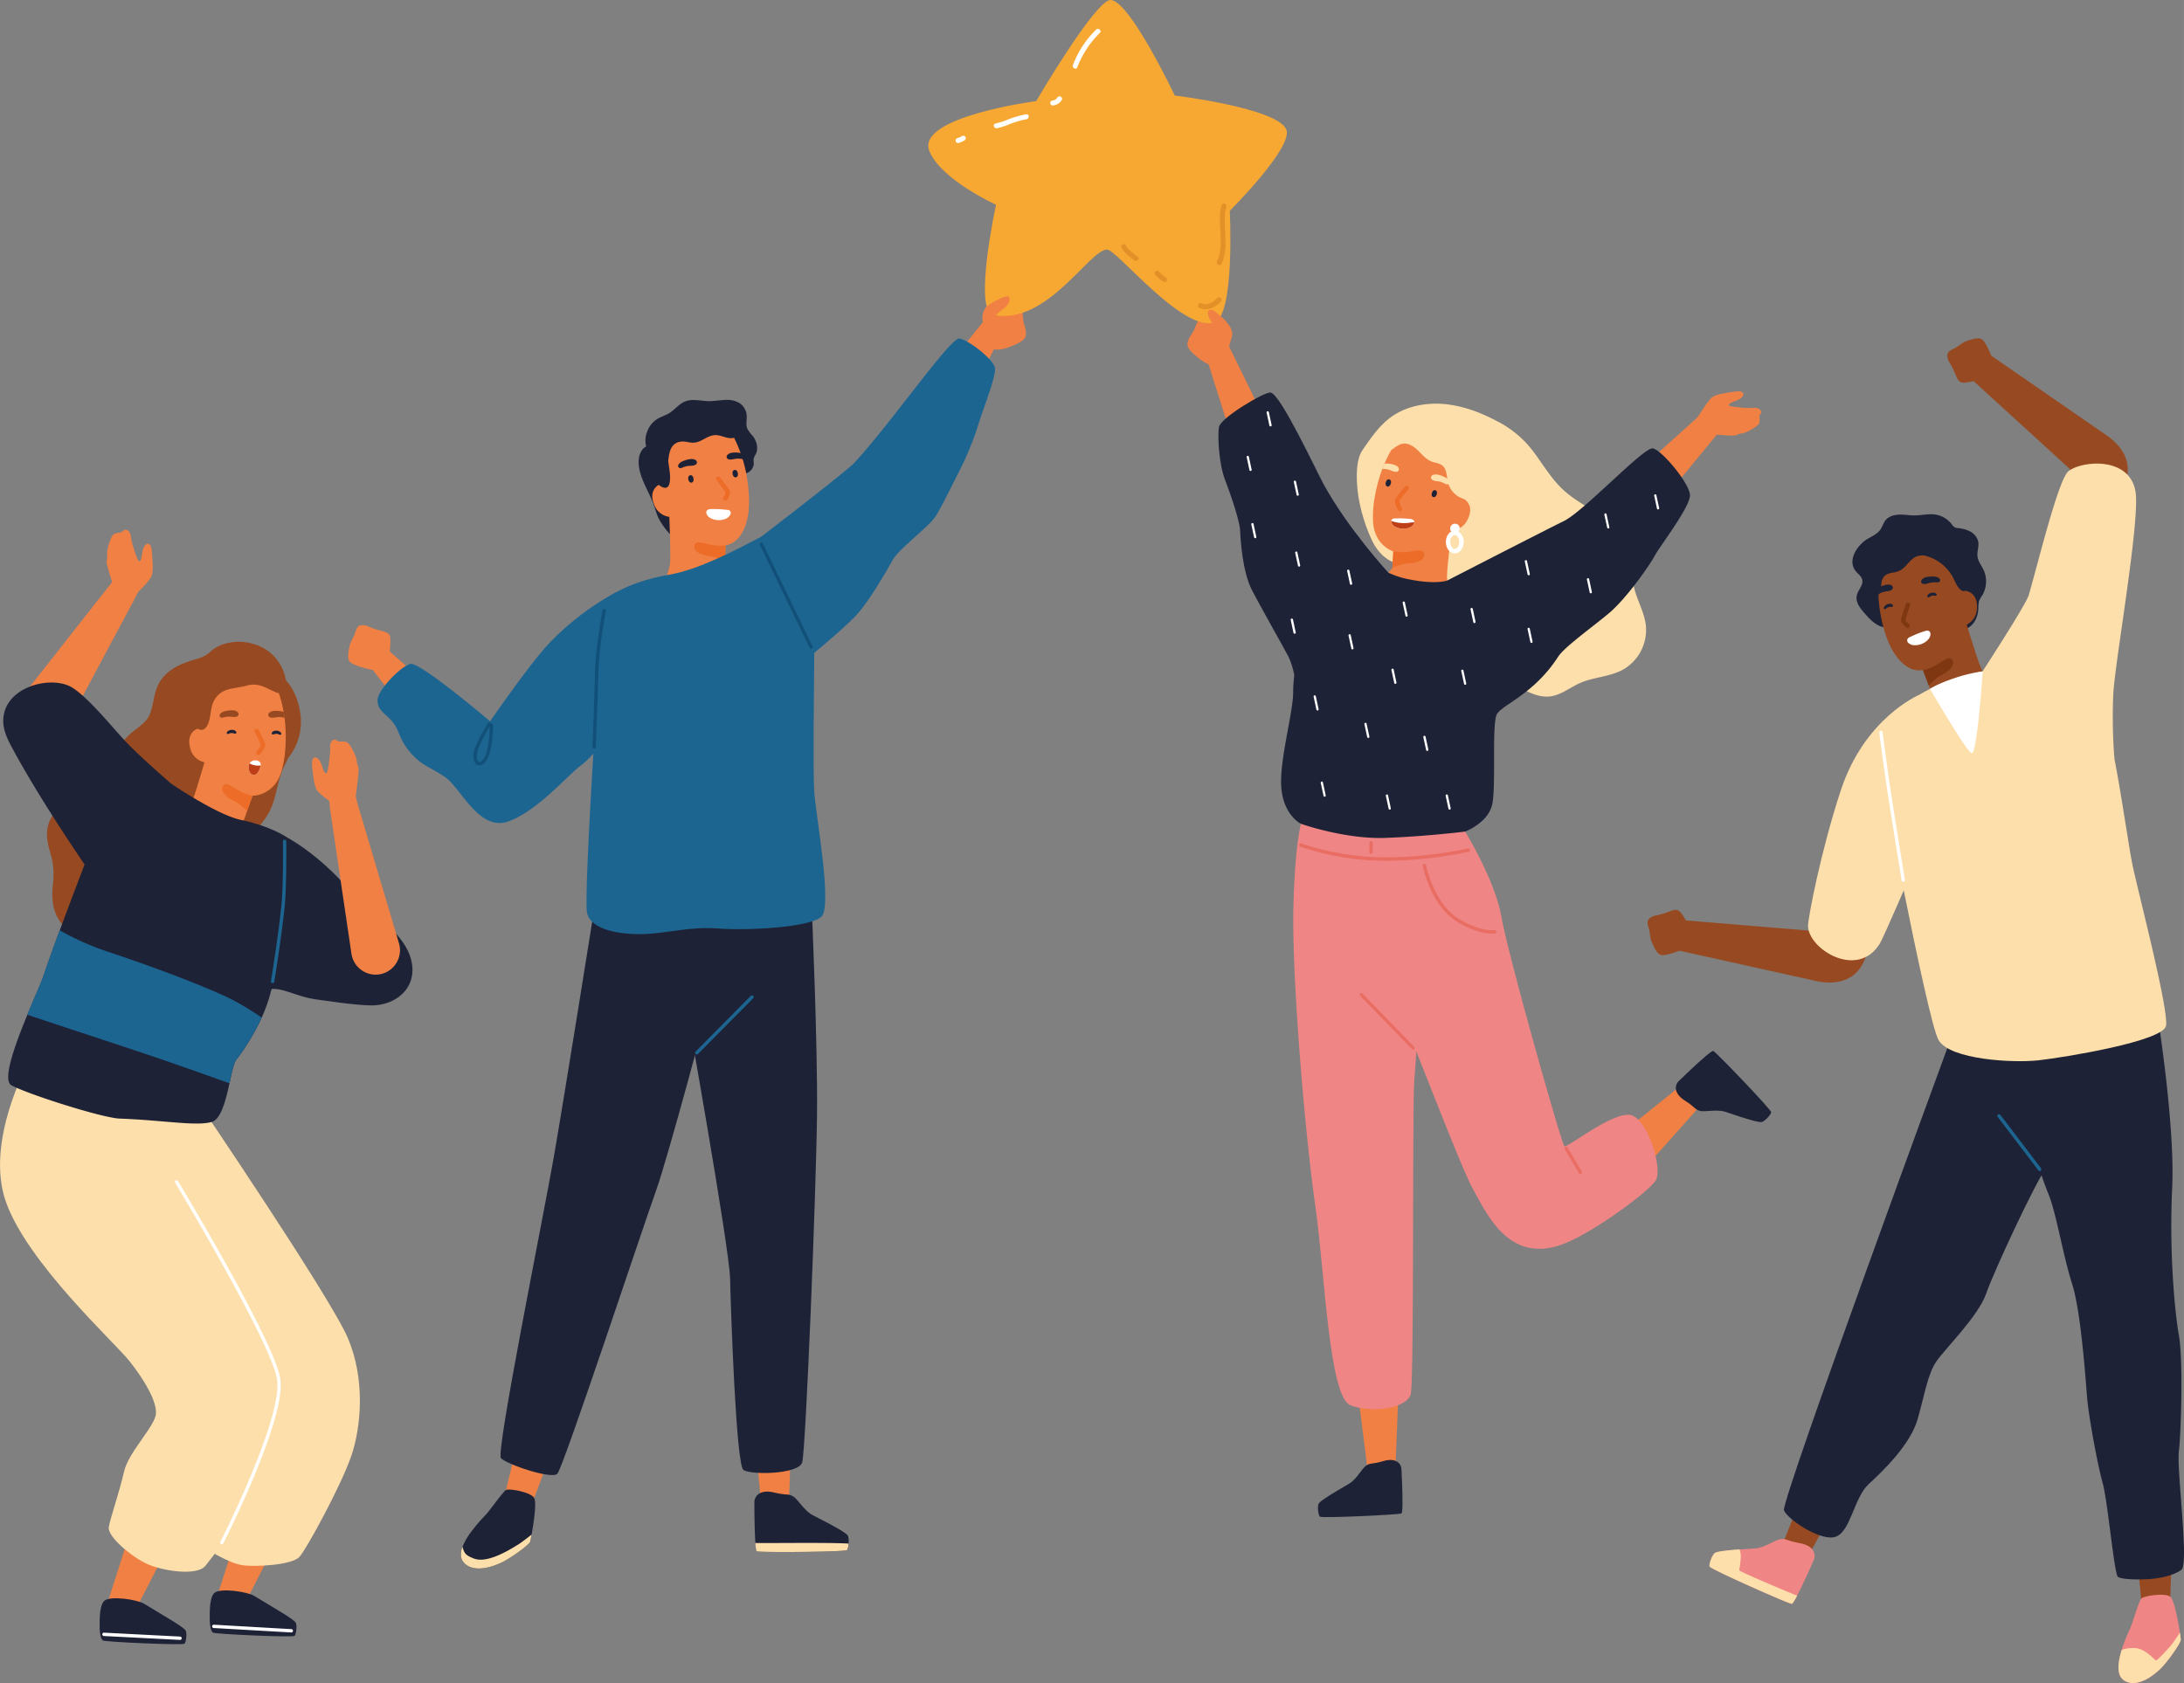 <?xml version="1.0" encoding="utf-8"?>
<svg xmlns="http://www.w3.org/2000/svg" height="266.45mm" viewBox="0 0 979.85 755.3" width="345.67mm">
  <rect x="0" y="0" width="979.85" height="755.3" fill="#808080" stroke="none"/>
  <defs>
    <style>.cls-1{fill:#fddfab;}.cls-2{fill:#f08044;}.cls-3{fill:#1d2236;}.cls-4{fill:#ed6d28;}.cls-5{fill:#fff;}.cls-6{fill:#1d6591;}.cls-7{fill:#115179;}.cls-8{fill:#f08585;}.cls-9{fill:#e96d62;}.cls-10{fill:#be3f17;}.cls-11{fill:#974a21;}.cls-12{fill:#7e3711;}.cls-13{fill:#f7a833;}.cls-14{fill:#e39028;}</style>
  </defs>
  <title>happyfolk</title>
  <g data-name="Layer 2" id="Layer_2">
    <g data-name="Layer 1" id="Layer_1-2">
      <path class="cls-1" d="M738,278.24c-1-4.45-3.18-8.63-4.46-13-2.23-7.75-1.71-16.35-5.55-23.45-5.53-10.24-18.14-14.09-26.68-22-5.38-5-9.05-11.41-13.43-17.22a47.21,47.21,0,0,0-16.6-13.76c-2.31-1.2-4.66-2.32-7.07-3.31a57.75,57.75,0,0,0-14.58-4c-9.73-1.25-20.23.83-27.6,7.3-4.28,3.77-7.56,8.55-10.78,13.26s-2.78,14.07-1.79,20.82a75.71,75.71,0,0,0,5.9,19.24c2.7,6.15,8.61,11.8,15.27,10.88a2.46,2.46,0,0,0,.84-.24,1.88,1.88,0,0,0,.4-2.54,6.3,6.3,0,0,0-2.19-1.83,27,27,0,0,1-12.36-19.67,21.72,21.72,0,0,1,17.93,13.11c3.33,8.11,1.41,17.53,4.12,25.87s9.69,14.57,13.8,22.34c1.81,3.41,3.13,7.23,6,9.82,4.22,3.82,10.52,3.91,15.91,5.75,6.88,2.33,13.15,7.78,20.36,6.92,4.9-.58,8.92-4,13.43-6,6.17-2.71,13.33-2.77,19.24-6a20.49,20.49,0,0,0,10.3-19.89A21,21,0,0,0,738,278.24Z"/>
      <polygon class="cls-2" points="551.11 154.83 541.1 159.92 550.87 190.86 565.08 183.35 551.11 154.83"/>
      <polygon class="cls-2" points="341.32 673.09 354.05 672.27 354.61 654.88 339.55 654.19 341.32 673.09"/>
      <polygon class="cls-2" points="226.27 671.71 238.58 675.06 244.76 658.79 230.74 653.25 226.27 671.71"/>
      <polygon class="cls-2" points="442.01 143.26 447.25 154.03 439.84 168.91 427.35 161.52 442.01 143.26"/>
      <path class="cls-2" d="M441.88,150.24a45.61,45.61,0,0,1-1.13-7.5c.09-2.18,1.23-2.7,4.07-3.73a33.85,33.85,0,0,0,5.5-2.45c1.2-.67,5.79-2,7.85,1.16.53.81.88,5.66,1,6.62s2,5.13.66,7.28-7.19,4.38-9.95,5a13.39,13.39,0,0,1-6.82-.42Z"/>
      <path class="cls-2" d="M550.52,159s1-3.68,1.55-5.79,1.62-3.43-.38-6.69c-1.58-2.57-4.49-2.05-5.45-3s-5-3.55-7.86-1.08c-.73.63-2.43,5.18-2.85,6.06s-3.36,4.37-2.67,6.81,5.67,6.22,8.15,7.6a13.4,13.4,0,0,0,6.66,1.51Z"/>
      <polygon class="cls-2" points="772.31 192.56 763.53 185.56 739.41 207.26 752.13 217.09 772.31 192.56"/>
      <polygon class="cls-2" points="174.52 292.09 167.23 300.63 177.38 313.78 188.2 304.13 174.52 292.09"/>
      <path class="cls-3" d="M266.21,410.35S253.05,493,248.38,519.69s-26,132-23.65,134.67,22.67,9.67,25.33,7,38.87-112.15,44.2-126.82,24.62-87.19,24.62-87.19l-6.33-40.66Z"/>
      <path class="cls-3" d="M364.21,408s2.67,59.67,2.34,92.33-5,150.67-6.67,156-23,5.67-26.33,3.34-5.67-72-6-86-20.34-126-20.34-126L301.88,415Z"/>
      <path class="cls-3" d="M339.27,203.35c1-2.53.12-5.58-1.59-7.75a13.32,13.32,0,0,1-2.51-3.5c-.64-1.81,0-3.82-.17-5.73a7.33,7.33,0,0,0-3.28-5.51,11.19,11.19,0,0,0-6.65-1.37c-2.3.11-4.58.55-6.88.52-3.65,0-7.47-1.21-10.85.17-2.79,1.13-4.66,3.77-7.24,5.32-1.57.94-3.38,1.46-5,2.39a10.84,10.84,0,0,0-4.63,5.57,10.66,10.66,0,0,0-.57,6.9c-2.65,1.4-3.55,4.82-3.36,7.81.42,6.57,4.57,12.23,6.78,18.43.71,2,1.23,4,2.11,5.91a33.14,33.14,0,0,0,5.5,7.58c.5.57,1.54,1.08,1.84.39a1.17,1.17,0,0,0-.05-.8c-.35-1.08-.69-2.16-1-3.24.88-.72.82-2.07.67-3.2l-1.12-8.69a30.28,30.28,0,0,0-1.45-6.94c-1.27-3.32-3.75-6.38-3.56-9.93,0-.4.18-.89.58-.92,2,3.17,6.09,4.32,9.83,4.34s7.46-.84,11.19-.55c4.32.34,8.43,2.2,12.77,2.43a9.21,9.21,0,0,0,4.92-.9,4.85,4.85,0,0,0,2.65-4.05,12.53,12.53,0,0,1-.08-2.2,8,8,0,0,1,1-2.1C339.16,203.6,339.22,203.48,339.27,203.35Z"/>
      <path class="cls-2" d="M335.91,228.71a28.3,28.3,0,0,1-1.62,7.51c-1.22,3.28-3.34,6.42-6.53,7.85a15.72,15.72,0,0,1-7.31.91,23.72,23.72,0,0,1-10.28-2.47c-4.92-2.72-7.9-7.93-10.23-13a48.86,48.86,0,0,1-3.76-10.86c-1.81-9.3,1.59-19.19,10.13-23.88a27.93,27.93,0,0,1,15.79-3,9.43,9.43,0,0,1,4.4,1.22,9.82,9.82,0,0,1,3.13,4.05,63.22,63.22,0,0,1,6.21,23.19A49.25,49.25,0,0,1,335.91,228.71Z"/>
      <path class="cls-2" d="M325.63,239.73l-.13,5-.19,7.31L325,263.85l-11.62,13.5-19.12-8s6-11.74,6.37-16.62-.5-25-.5-25Z"/>
      <path class="cls-2" d="M297.38,216.73s-7.38,1.87-3.75,10.12,14,4.4,14,4.4Z"/>
      <path class="cls-3" d="M309.71,213.27c-1,.11-1.19,1.58-.71,2.39,0,.05,0,.09.05.13a1.24,1.24,0,0,0,1.11.83,1.16,1.16,0,0,0,1-1.1C311.28,214.63,310.86,213.14,309.71,213.27Z"/>
      <path class="cls-3" d="M329.59,210.89c-1,.12-1.2,1.58-.72,2.4,0,0,0,.09.05.13a1.25,1.25,0,0,0,1.11.82,1.13,1.13,0,0,0,1-1.1C331.15,212.25,330.74,210.76,329.59,210.89Z"/>
      <path class="cls-4" d="M325.5,244.77l-.19,7.31a40.2,40.2,0,0,0-5.22-2.14c-2.13-.59-4.21-.38-6.75-1.92s-2-3.62-1.13-4.29,2.59-.29,5.92.58A24.06,24.06,0,0,0,325.5,244.77Z"/>
      <path class="cls-4" d="M325.44,224.64a1.07,1.07,0,0,1-.52-.14,1,1,0,0,1-.33-1.38,6.6,6.6,0,0,0,.92-2.15c-.33-.59-2.28-3.22-4-5.52a1,1,0,0,1,.18-1.4,1,1,0,0,1,1.41.19c.91,1.18,3.9,5.11,4.29,5.94.52,1.12-.44,3-1.06,4A1,1,0,0,1,325.44,224.64Zm.1-3.61h0Z"/>
      <path class="cls-5" d="M326.12,228.8h-.06a46.09,46.09,0,0,0-7.14-.34,3.29,3.29,0,0,0-1.32.28c-1.3.66-.64,2.23.14,3a5.4,5.4,0,0,0,1.87,1.16,8,8,0,0,0,5.52.08,4.21,4.21,0,0,0,2.5-2,1.6,1.6,0,0,0-.08-1.7A2.18,2.18,0,0,0,326.12,228.8Z"/>
      <path class="cls-3" d="M304.4,208.52l.06-.12a4,4,0,0,1,2-1.47,10.84,10.84,0,0,1,3.31-.9,4,4,0,0,1,2,.26,1.44,1.44,0,0,1,.92,1.2,1.24,1.24,0,0,1-.54,1,2.64,2.64,0,0,1-1.08.41c-.93.17-1.89.11-2.82.28a10.36,10.36,0,0,0-2.15.69,2.06,2.06,0,0,1-.87.21A1,1,0,0,1,304.4,208.52Z"/>
      <path class="cls-3" d="M334.27,204.3l-.09-.1a4,4,0,0,0-2.28-.95,10.67,10.67,0,0,0-3.43-.08,3.78,3.78,0,0,0-1.84.71,1.46,1.46,0,0,0-.62,1.39,1.29,1.29,0,0,0,.77.81,2.43,2.43,0,0,0,1.14.14c.94-.05,1.86-.34,2.8-.4A10.56,10.56,0,0,1,333,206a2,2,0,0,0,.91,0A1,1,0,0,0,334.27,204.3Z"/>
      <path class="cls-3" d="M331,193.29c-1.08-2.37-7.05-3.44-9-3.71-5.45-.77-9.09,2.11-14.17,3.39-4.1,1-8,1.19-10.61,4.62a.9.9,0,0,0-.72.7c0,.16,0,.33,0,.49a14.31,14.31,0,0,0-1.51,4.91c-.42,2.8-1.18,5.55-1.59,8.29a4.69,4.69,0,0,0,.36,2.63,1,1,0,0,0,0,1.24c1.88,2.25,5.85,5.23,6.67.73.58-3.15-.29-6.55-.63-9.72.43-3.82,1-8.12,5.79-8.69,2-.24,4,.69,6,.46,3.31-.37,5.62-3.07,8.94-3.35,2.54-.22,4.89,1.33,7.35,1.36C329.77,196.67,332.07,195.54,331,193.29Z"/>
      <path class="cls-2" d="M656.38,225.07a48.34,48.34,0,0,1-4.62,10.53c-2.75,4.91-6.16,7.62-11.29,9.93-3.24,1.45-11.66,4-16.67,1.37-8-4.24-7.82-12.42-7.84-15a51,51,0,0,1,.76-8.46,70.4,70.4,0,0,1,3.46-13c.3-.81.62-1.62,1-2.41a53.63,53.63,0,0,1,3.66-7.16,9.84,9.84,0,0,1,3.45-3.78,9.54,9.54,0,0,1,4.49-.86,28,28,0,0,1,15.49,4.25C656.37,205.82,658.94,216,656.38,225.07Z"/>
      <path class="cls-2" d="M654.16,275.81l-19.7,6.41L624,267.82l.65-11.76.07-1.32.33-6,.08-1.31.21-3.72,26.39-9.88s-2.51,20-2.54,24.87S654.16,275.81,654.16,275.81Z"/>
      <path class="cls-2" d="M655.35,223.11s7.19,2.47,2.91,10.4S644,236.75,644,236.75Z"/>
      <path class="cls-3" d="M643.88,220c.94.19,1,1.58.49,2.31a1.34,1.34,0,0,1-.06.12,1.18,1.18,0,0,1-1.11.69,1.07,1.07,0,0,1-.88-1.11C642.3,221.2,642.81,219.83,643.88,220Z"/>
      <path class="cls-3" d="M623.26,215.13c1,.19,1,1.63.51,2.39l-.06.12a1.23,1.23,0,0,1-1.15.72,1.12,1.12,0,0,1-.9-1.16C621.63,216.33,622.16,214.91,623.26,215.13Z"/>
      <path class="cls-4" d="M636.94,251.68c-2.66,1.33-4.72.95-6.89,1.36a39.23,39.23,0,0,0-5.35,1.7l.33-6,.08-1.31a23.64,23.64,0,0,0,7.35.14c3.39-.59,5.17-.83,5.95-.09S639.59,250.35,636.94,251.68Z"/>
      <path class="cls-5" d="M634.53,234.31a2.69,2.69,0,0,1-1,1.73,4.88,4.88,0,0,1-1.84.94,7.52,7.52,0,0,1-5.18-.34,3.92,3.92,0,0,1-2.19-2,2,2,0,0,1-.12-.86,1.17,1.17,0,0,1,.33-.73,2,2,0,0,1,1.37-.39H626a44.33,44.33,0,0,1,6.72.23,3.15,3.15,0,0,1,1.21.36A1.19,1.19,0,0,1,634.53,234.31Z"/>
      <path class="cls-1" d="M650.14,215.93a.61.61,0,0,0,0-.12,4,4,0,0,0-1.86-1.62A10.92,10.92,0,0,0,645,213a3.9,3.9,0,0,0-2,.1,1.45,1.45,0,0,0-1,1.12,1.23,1.23,0,0,0,.47,1,2.6,2.6,0,0,0,1,.5c.92.24,1.88.26,2.79.5a11.24,11.24,0,0,1,2.09.87,2,2,0,0,0,.85.28A1,1,0,0,0,650.14,215.93Z"/>
      <path class="cls-1" d="M627.54,211.08a1.24,1.24,0,0,1-.91.65,2.64,2.64,0,0,1-1.15-.08c-.91-.23-1.76-.69-2.67-.93a10.48,10.48,0,0,0-2.24-.28c-.13,0-.26,0-.39,0,.3-.81.62-1.62,1-2.41a5.57,5.57,0,0,1,1,0,10.87,10.87,0,0,1,3.39.58,3.9,3.9,0,0,1,1.67,1A1.45,1.45,0,0,1,627.54,211.08Z"/>
      <path class="cls-6" d="M368.55,411.36c-5,4.82-33,6.33-46.2,5.33s-23.22,2.25-34,2.5-22.94-2-24.94-9.26,7.19-140.24,7.19-140.24,9-8.25,29.5-11.75c13.46-2.3,29.93-11.06,41.43-17.09l0,0c6-3.15,10.65-5.55,12.79-5.89,4.74-.76,8.62,19.64,10.21,36.51.51,5.37.79,10.38.79,14.24,0,2,0,4.49,0,7.25h0c-.14,19-.62,52.67,0,62.49C366.13,366.69,373.53,406.54,368.55,411.36Z"/>
      <path class="cls-6" d="M276.8,265.6a119.55,119.55,0,0,0-30.17,22.84c-8.64,8.92-26.75,35.25-26.75,35.25s-31.5-26.75-35.75-25.75-14.75,11.75-14.75,16.25,3,5.5,6.5,9.5,2.75,7.5,8,13.75,8.75,6.5,15.75,11.25,15.25,24.5,28.25,20,26.5-20.5,32.5-25,7.75-8.5,10.25-11.5,9.5-31.25,10-35.75S276.8,265.6,276.8,265.6Z"/>
      <path class="cls-6" d="M439.38,189.09a136.86,136.86,0,0,1-8.75,21.83c-2.5,4.88-8.25,16.75-11,21a23.84,23.84,0,0,1-3.22,3.61h0c-5.1,5-13.87,12-16,15.92-2.75,5-11.3,19.83-17.25,25.71-5.33,5.27-12.43,11.33-17.78,15.75h0c-4.47,3.69-7.72,6.24-7.72,6.24s-10.5-10.5-10.5-11.25-5.57-47.09-5.57-47.09l0,0c1.16-.89,38.35-29.45,41.81-33.23,17-18.51,43-56.16,47-55.66s15.5,9.5,16,13.25S441.21,183.23,439.38,189.09Z"/>
      <path class="cls-2" d="M174.68,293.91a45.3,45.3,0,0,0,.44-7.57c-.28-2.16-1.46-2.58-4.38-3.34a33.83,33.83,0,0,1-5.71-1.95c-1.25-.56-3.2-.77-4.18,0s-1.53,3-1.87,3.9-2,3.69-2.09,4.66-1.53,5.29,0,7.31S168.6,301,168.6,301L174,300Z"/>
      <path class="cls-7" d="M266.55,335.94h0a.76.76,0,0,1-.72-.78c0-.25.91-25.17,1.16-34.14.33-11.61,3.32-27,3.35-27.14a.75.75,0,0,1,1.47.29c0,.15-3,15.4-3.32,26.89-.25,9-1.15,33.9-1.16,34.16A.76.76,0,0,1,266.55,335.94Z"/>
      <path class="cls-7" d="M215.12,343.47a2.17,2.17,0,0,1-1-.23c-1.8-.9-2.24-4.08-1-7.55,1.38-4,5.56-10.78,5.74-11.06a.75.75,0,0,1,1-.25.72.72,0,0,1,.3.37,1.59,1.59,0,0,1,.3-.06.75.75,0,0,1,.75.74c0,.47,0,11.46-3,15.85C217,343,215.92,343.47,215.12,343.47Zm4.59-17.41a68.13,68.13,0,0,0-5.2,10.12c-1.07,3.1-.51,5.32.31,5.72.54.28,1.38-.29,2.19-1.47C219.38,337,219.67,328.43,219.71,326.06Z"/>
      <path class="cls-3" d="M380.73,692.26a3.55,3.55,0,0,1,0,.46,6.62,6.62,0,0,1-.65,2.88c-.67.91-39.34,1.16-40.5.58-.3-.15-.53-1.61-.7-3.71,0-.19,0-.39,0-.6-.43-6.12-.43-16.67-.43-17.69,0-2.65,2.39-5.92,8.7-4.42s6.18.38,8.63,1.75c2,1.11,5.09,6.42,8.67,8.34,1.34.71,3.82,2,6.44,3.35,4.38,2.3,9.14,5,9.56,6.06A8.28,8.28,0,0,1,380.73,692.26Z"/>
      <path class="cls-1" d="M380.7,692.72a6.62,6.62,0,0,1-.65,2.88c-.67.91-39.34,1.16-40.5.58-.3-.15-.53-1.61-.7-3.71C347.21,692.53,373.07,692.19,380.7,692.72Z"/>
      <polygon class="cls-2" points="626.1 658.12 613.35 657.98 609 623.36 627.25 629.18 626.1 658.12"/>
      <path class="cls-3" d="M592.13,680.62c.65.79,35.61-.86,36.64-1.44.29-.16.42-1.73.45-3.93.1-5.55-.41-15.08-.46-16-.13-2.39-2.45-5.23-8.08-3.57s-5.57.64-7.72,2c-1.74,1.1-4.28,6.05-7.43,8-1.17.7-3.35,2-5.66,3.34-3.84,2.29-8,4.92-8.34,5.94C591,676.52,591.49,679.82,592.13,680.62Z"/>
      <polygon class="cls-2" points="753.61 487.59 761.89 497.29 738.66 523.33 731.05 505.75 753.61 487.59"/>
      <path class="cls-3" d="M794.66,499.13c.17-1-24.84-27.1-26-27.5-.33-.12-1.64.85-3.37,2.31-4.38,3.69-11.45,10.56-12.13,11.23-1.78,1.72-2.41,5.45,2.7,8.7s4.28,3.9,6.79,4.65c2,.61,7.62-.77,11.24.37,1.34.44,3.8,1.29,6.43,2.14,4.4,1.43,9.28,2.89,10.29,2.45C792.24,502.79,794.47,500.18,794.66,499.13Z"/>
      <path class="cls-6" d="M312.63,473.19a.74.74,0,0,1-.53-.22.75.75,0,0,1,0-1.06l24.75-25a.75.75,0,0,1,1.06,0,.77.77,0,0,1,0,1.07l-24.75,25A.77.77,0,0,1,312.63,473.19Z"/>
      <path class="cls-3" d="M238.5,688.67c-.31,1.65-.56,2.85-.65,3.19-.37,1.38-9.09,7.73-13.33,9.6-11.87,5.23-16.63.82-17.54-2.22a8.1,8.1,0,0,1,.54-5.13,29.34,29.34,0,0,1,3.75-6.52,76.13,76.13,0,0,1,6.71-7.85c1.44-1.5,7.68-10.25,9-11.06s11.09.88,12.65,3.53C240.84,674.21,239.43,683.59,238.5,688.67Z"/>
      <path class="cls-1" d="M238.5,688.67c-.31,1.65-.56,2.85-.65,3.19-.37,1.38-9.09,7.73-13.33,9.6-11.87,5.23-16.63.82-17.54-2.22a8.1,8.1,0,0,1,.54-5.13c.74,3.52,2.18,4.08,4.8,5.2,3.92,1.68,10.31.13,20.58-6.45C234,692.16,236.74,690.08,238.5,688.67Z"/>
      <path class="cls-2" d="M452.93,137.93s-3.47,2.59-3.83,4.19a8,8,0,0,0,.47,3.93c.26,1.11-.05,1.14.16,2.67s2.55,3.28,4.12,3.88,2.58,1.27,2.67,1.23.25-8.71.25-8.71Z"/>
      <path class="cls-4" d="M628.08,229.42a1,1,0,0,1-.88-.52c-.58-1-1.85-3.62-1.2-5a47.19,47.19,0,0,1,4.3-5.46,1,1,0,0,1,1.42-.08,1,1,0,0,1,.08,1.41,48.07,48.07,0,0,0-4,5,7.73,7.73,0,0,0,1.14,3.2,1,1,0,0,1-.39,1.36A1,1,0,0,1,628.08,229.42Z"/>
      <path class="cls-2" d="M624.7,254.74a11.46,11.46,0,0,1-4.52,4.2,10.87,10.87,0,0,1-5.43.87l-3.62,10.25s-3.13,8.88-3.13,9.25,5.25,21.38,5.25,21.38l17,.75,23.91-25.63-23.08-5.5Z"/>
      <path class="cls-3" d="M622.88,257a40.15,40.15,0,0,0,10.25,3.17c11.46,2.2,16.2.34,16.2.34s43.3-22.27,52.3-26.68,35.92-33.34,39.92-32.61,16.41,15.64,16.66,20.89-13.58,23.06-15.83,27.31-12.75,19.25-20.5,25.75-20,15.16-22.85,19.59c-10.83,16.75-24.9,21.41-27.4,25.66s-.25,32.95-2.25,40.95-12,11.8-12,11.8L616,393.94l-32.33-24.25s-7.5-3.56-8.75-15.56,5.25-33.94,5.25-43.44S583.46,283,591.21,272,622.88,257,622.88,257Z"/>
      <path class="cls-3" d="M622.88,257s-18.13-19.73-29-39.62c-3.42-6.26-19.38-40.59-23.83-41.23-2.69-.39-22.5,11.35-23.17,15.52s0,16.46,2.67,23.48,6.66,18.56,6.83,23,1.17,18.56,5.17,26.39,14.39,26,16.52,30.17,3.31,11.5,3.31,11.5,35-28.5,34.58-29S622.88,257,622.88,257Z"/>
      <path class="cls-2" d="M541.1,142.31a12.21,12.21,0,0,1,2.2,4.5c.27,2-.8,3.44-1.36,4.69s-.3,3.31-.84,4.44-3.82,1.45-5.47,1.37-2.07-.64-2.07-.64,1.26-4.67,1.44-4.86,3-5.81,3.45-6.31S541.1,142.31,541.1,142.31Z"/>
      <path class="cls-1" d="M661.24,218.49a5,5,0,0,0-1.88.68,21.09,21.09,0,0,0-14.19-23.07c-5.2-1.73-10.93-1.37-16.21.12a12.64,12.64,0,0,0-4.7,2.18,5.46,5.46,0,0,0-2.15,4.53c2.66-.81,4.58-3.41,7.32-3.82,3-.46,5.69,1.91,7.81,4.12,1.7,1.76,3.6,3.65,6.06,4.22s4.49,1.06,5.4,4c.54,1.73.56,3.59,1,5.33a10.43,10.43,0,0,0,6.66,7,2.34,2.34,0,0,0,2.23-.12,8.77,8.77,0,0,0,.71-.9,5.86,5.86,0,0,1,2.24-1.17c.78-.33,1.58-1,1.44-1.86a1.58,1.58,0,0,0-1.62-1.17Z"/>
      <path class="cls-8" d="M742.88,529.69c-3,5-29.1,24.35-42.67,29-23.33,8-33-13.67-39.33-25s-32.56-81.58-39.22-95.25-37.54-67.89-38-68.74c.58.2,20.06,7,38,6.32,18.22-.66,35.67-2.83,35.67-2.83s13.46,21.83,16.34,38.5,26.88,101.67,28.21,102.67,23.33-17,30.67-13.67a8.41,8.41,0,0,1,2.46,1.79l0,0C741.16,508.65,745.53,525.28,742.88,529.69Z"/>
      <path class="cls-8" d="M636.65,445c0,2-.39,14-1.19,26.89-.27,4.28-.58,8.65-.94,12.76-.53,6.09-.46,47.37-.59,83.74-.09,28.76-.31,54.47-1,57.26-1.67,6.33-17.33,8.67-27,5s-11.53-59-15.67-88.33c-5.45-38.67-10.66-106-10-134.67s3.42-38,3.42-38S636.65,442.37,636.65,445Z"/>
      <path class="cls-9" d="M633.93,471a.73.73,0,0,1-.53-.22L610.34,447a.75.75,0,1,1,1.08-1l23.05,23.77a.75.75,0,0,1,0,1.06A.77.77,0,0,1,633.93,471Z"/>
      <path class="cls-9" d="M622.27,386.28c-3.19,0-6.44-.1-9.7-.35A122.75,122.75,0,0,1,583.38,380a.75.75,0,0,1-.45-1,.76.76,0,0,1,1-.45,121.68,121.68,0,0,0,28.78,5.83c23,1.73,45.68-3.55,45.9-3.61a.75.75,0,0,1,.9.56.74.74,0,0,1-.55.9A180.18,180.18,0,0,1,622.27,386.28Z"/>
      <path class="cls-9" d="M615.13,383.17a.75.75,0,0,1-.75-.75v-4.23a.75.75,0,1,1,1.5,0v4.23A.75.75,0,0,1,615.13,383.17Z"/>
      <path class="cls-10" d="M634.53,234.31a2.69,2.69,0,0,1-1,1.73,4.88,4.88,0,0,1-1.84.94,7.52,7.52,0,0,1-5.18-.34,3.92,3.92,0,0,1-2.19-2,2,2,0,0,1-.12-.86,17.08,17.08,0,0,0,7.63.87Z"/>
      <polygon class="cls-11" points="960.89 720.51 973.62 719.68 974.18 702.29 959.12 701.61 960.89 720.51"/>
      <path class="cls-8" d="M978,732.58c.25,1.66.4,2.88.42,3.23.1,1.42-6.08,10.26-9.48,13.41-9.52,8.8-15.46,6.18-17.31,3.6s-1.29-7.32.27-12.41a76.28,76.28,0,0,1,3.79-9.6c.88-1.89,3.93-12.19,5-13.4s10.77-2.77,13.11-.77C975.48,718.14,977.2,727.47,978,732.58Z"/>
      <path class="cls-1" d="M978,732.58c.25,1.66.4,2.88.42,3.23.1,1.42-6.08,10.26-9.48,13.41-9.52,8.8-15.46,6.18-17.31,3.6s-1.29-7.32.27-12.41a15.48,15.48,0,0,1,6.67-.73c4.21.57,8.15,5.26,8.67,5.48s5.5-5.28,6.83-6.8A66,66,0,0,0,978,732.58Z"/>
      <polygon class="cls-11" points="811.46 697.9 800.13 692.06 806.58 675.89 820.65 681.29 811.46 697.9"/>
      <path class="cls-8" d="M767,703c.25,1.1,35.59,16.81,36.88,16.75.37,0,1.28-1.51,2.41-3.66,2.84-5.43,7.07-15.1,7.48-16,1.06-2.43.18-6.39-6.21-7.54s-5.81-2.12-8.61-1.85c-2.26.22-7.23,3.84-11.28,4.17-1.51.12-4.29.27-7.24.49-4.94.36-10.36.89-11.19,1.73C767.88,698.42,766.72,701.92,767,703Z"/>
      <path class="cls-1" d="M767,703c.25,1.1,35.59,16.81,36.88,16.75.37,0,1.28-1.51,2.41-3.66-5.57-2.24-25.85-10.77-25.92-11.4s.54-3,.64-6a8.85,8.85,0,0,0-.58-3.38c-4.94.36-10.36.89-11.19,1.73C767.88,698.42,766.72,701.92,767,703Z"/>
      <path class="cls-3" d="M968.21,457.12s7.67,48.33,6.34,76,1,54.67,3,66,1,43.67,0,52.33,4.64,50.34,1.15,53-9.82,3.84-14,4.17-12.83.33-14.5-1-4.58-34.08-6.83-42.08-6.25-29.5-7-38.5-2.75-38.5-6.75-51-7.12-31.72-10.5-40a160.52,160.52,0,0,1-5.5-16s3-53,4.25-53.75S968.21,457.12,968.21,457.12Z"/>
      <path class="cls-3" d="M875.17,466.29s-76.29,207.5-74.79,211.5,17,14.48,23.5,11.74,8-17.49,14.5-23.49,18.75-17.75,22-29.25,4.5-20.25,8.5-26,18.75-20.22,22.25-30.36,22.25-50.14,26.5-55.64,12-29.5,13.25-39.5S932.63,468,932.63,468Z"/>
      <path class="cls-11" d="M756.45,413.07l-3,13.58,59.75,13.24c13.25,3.4,22.75-1.35,25.13-15.23l-.59-4.87Z"/>
      <path class="cls-11" d="M758,415.9a45.12,45.12,0,0,0-4-6.46c-1.46-1.61-2.67-1.27-5.5-.23a34.56,34.56,0,0,1-5.8,1.67c-1.34.26-3.06,1.2-3.42,2.39s.45,3.33.69,4.27.45,4.18,1,5,1.77,5.21,4.18,6,12-3.32,12-3.32l3.83-4Z"/>
      <path class="cls-11" d="M885.47,171.05l7.95-11.4,50.36,34.78c11.5,7.4,14.49,17.59,5.94,28.77l-4,2.89Z"/>
      <path class="cls-11" d="M888.61,170.27a45.48,45.48,0,0,1-7.44,1.48c-2.18,0-2.75-1.09-3.92-3.88a34.86,34.86,0,0,0-2.72-5.38c-.73-1.16-1.2-3.06-.58-4.13s2.75-1.93,3.6-2.4,3.37-2.51,4.33-2.72,5-2.25,7.23-1,5.71,11,5.71,11l-.3,5.5Z"/>
      <path class="cls-3" d="M887.91,269.79l0-.06a14.29,14.29,0,0,1,1.45-2.58,12.34,12.34,0,0,0,.6-11.32c-.94-2-2.47-3.88-2.75-6.1s.71-4.42.33-6.59a6.83,6.83,0,0,0-3.45-4.53A14.75,14.75,0,0,0,878.5,237a4.17,4.17,0,0,1-1.57-.39,4.66,4.66,0,0,1-1.29-1.36,11.51,11.51,0,0,0-7.49-4.36c-3-.41-6.09.41-9.15.42-2.29,0-4.58-.43-6.88-.36s-4.73.74-6.18,2.53c-1,1.29-1.44,3-2.41,4.34-1.48,2-4,2.94-6.13,4.32-4.19,2.73-8.64,9.29-4.91,14.05,1,1.32,2.6,2.33,3,3.95.58,2.48-1.89,4.59-2.44,7.08-.66,3,1.49,5.74,3.5,8s4,4.48,6.68,5.66c3.81,1.66,8.25.83,12.11-.69a37.46,37.46,0,0,0,21.81-23.55c1,8-.23,16.45,2.5,24.07a2.37,2.37,0,0,0,1.06,1.48,2.16,2.16,0,0,0,1.7-.16c3.27-1.43,5-5.18,5.17-8.75A13.67,13.67,0,0,1,887.91,269.79Z"/>
      <path class="cls-11" d="M847.62,289a28.32,28.32,0,0,0,4,6.57c2.23,2.69,5.26,5,8.74,5.26a15.68,15.68,0,0,0,7.21-1.54,23.69,23.69,0,0,0,8.89-5.71c3.76-4.19,4.86-10.08,5.38-15.69a48.53,48.53,0,0,0,0-11.49c-1.34-9.37-7.8-17.6-17.41-19.23a28,28,0,0,0-15.89,2.39,9.43,9.43,0,0,0-3.75,2.6,9.78,9.78,0,0,0-1.63,4.85A63.44,63.44,0,0,0,844.89,281,49.55,49.55,0,0,0,847.62,289Z"/>
      <path class="cls-11" d="M861,296l1.78,4.72,2.58,6.84,4.16,11,15.41,8.94,15.43-13.84s-9.52-9.12-11.48-13.61-7.74-23.77-7.74-23.77Z"/>
      <path class="cls-11" d="M880.08,265s7.58-.66,6.86,8.33-11.77,8.75-11.77,8.75Z"/>
      <path class="cls-12" d="M862.73,300.75l2.58,6.84a40.19,40.19,0,0,1,4.23-3.74c1.81-1.25,3.85-1.74,5.74-4s.66-4.06-.34-4.42-2.54.58-5.4,2.49A24,24,0,0,1,862.73,300.75Z"/>
      <path class="cls-12" d="M855.84,281.78a1,1,0,0,1-.63-.23c-.91-.75-2.43-2.19-2.31-3.41.1-.91,1.64-5.61,2.11-7a1,1,0,1,1,1.89.63c-.91,2.75-1.88,5.87-2,6.54a6.86,6.86,0,0,0,1.58,1.72,1,1,0,0,1,.14,1.41A1,1,0,0,1,855.84,281.78Z"/>
      <path class="cls-5" d="M856.9,285.87l.06,0a46.69,46.69,0,0,1,6.62-2.66,3.25,3.25,0,0,1,1.34-.18c1.45.2,1.34,1.9.86,2.91a5.16,5.16,0,0,1-1.37,1.71,8.1,8.1,0,0,1-5.2,1.9,4.19,4.19,0,0,1-3-1,1.56,1.56,0,0,1-.48-1.63A2.12,2.12,0,0,1,856.9,285.87Z"/>
      <path class="cls-3" d="M870.1,259.58a.41.41,0,0,0-.1-.09,4,4,0,0,0-2.36-.74,10.89,10.89,0,0,0-3.42.24,3.86,3.86,0,0,0-1.77.89,1.46,1.46,0,0,0-.48,1.44,1.26,1.26,0,0,0,.84.73,2.48,2.48,0,0,0,1.15,0c.93-.15,1.82-.52,2.75-.67a10.68,10.68,0,0,1,2.26-.05,2,2,0,0,0,.9-.09A1,1,0,0,0,870.1,259.58Z"/>
      <path class="cls-3" d="M841.15,265.41l.05-.12a4.09,4.09,0,0,1,1.84-1.65,11,11,0,0,1,3.22-1.21,3.87,3.87,0,0,1,2,.07,1.45,1.45,0,0,1,1,1.11,1.25,1.25,0,0,1-.45,1,2.77,2.77,0,0,1-1,.51c-.91.26-1.87.29-2.78.54a10.26,10.26,0,0,0-2.07.89,2.06,2.06,0,0,1-.86.3A1,1,0,0,1,841.15,265.41Z"/>
      <path class="cls-3" d="M849.12,271.4l-.15-.14a2,2,0,0,0-1.41-.29,3.39,3.39,0,0,0-1.84.85c-.33.3-1,1.36-.1,1.54.3.06.55-.23.79-.44a3,3,0,0,1,2-.58c.33,0,.74,0,.88-.31A.59.59,0,0,0,849.12,271.4Z"/>
      <path class="cls-3" d="M864.73,267.44a.76.76,0,0,1,.06-.2,2,2,0,0,1,1.05-1,3.42,3.42,0,0,1,2-.23c.44.09,1.54.66.89,1.26-.23.21-.6.1-.91,0a3.05,3.05,0,0,0-2,.53c-.28.18-.64.37-.92.2A.6.6,0,0,1,864.73,267.44Z"/>
      <path class="cls-3" d="M882,263.51l0-.08c-.87-3.26-1.8-6.56-3.68-9.35-3.09-4.58-8.52-7.25-14-7.82a26.23,26.23,0,0,0-4.34-.07,1.22,1.22,0,0,0-1.87-.75c-.09.06-.17.14-.26.21h0l-.08.07-.31.25a1.14,1.14,0,0,0-1.41-.2c-.74.4-1.91,1-3.18,1.75a42.83,42.83,0,0,0-4.69,1.67,10.56,10.56,0,0,0-3.82,2.37,11.89,11.89,0,0,0-1.78,2.92,7.45,7.45,0,0,0-.52,1.31,15.8,15.8,0,0,0-1.5,3.59c-1,2.81-3.18,5.56-3.85,8.36a1.29,1.29,0,0,0,1.58,1.58c2.2-.5,4.3-1.57,5.27-3.72.76-1.72.18-3.83.91-5.48,1.56-3.52,4.52-2.67,7.32-3.79,3.47-1.39,5.12-5.78,8.53-6.77a13.34,13.34,0,0,1,2.61-.35,19.54,19.54,0,0,1,13.27,9.92c1,1.87,1.7,4,3.25,5.39a2.54,2.54,0,0,0,1.37.74,1.2,1.2,0,0,0,1.28-.7A1.86,1.86,0,0,0,882,263.51Z"/>
      <path class="cls-1" d="M841.09,332.54s7.44-20.35,41.08-29.5c33.09-9,46.87-.15,55.62,4.55s16,67.45,19.25,82,16,63.75,14.75,70.75-46,14.25-57.25,15.5-39.5-.25-44.75-9S841.09,332.54,841.09,332.54Z"/>
      <path class="cls-1" d="M889.5,301.26s19.46-29.9,20.71-34.21c4.25-14.62,13.3-52,17.84-55.6,5.83-4.66,27.08-6.78,30,8.84,2.33,12.5-9.17,76.5-9.92,91.25a234.59,234.59,0,0,0,.51,28.85L897.13,326Z"/>
      <path class="cls-1" d="M860.88,311.92s-24.29,10.2-35,42.76c-9.14,27.79-14.7,57.48-14.71,60.77,0,10.34,22.21,24.35,32.21,8,1.79-2.93,14.75-33.16,14.75-33.16s13.49-36.5,11.37-41S860.88,311.92,860.88,311.92Z"/>
      <path class="cls-5" d="M865.9,309.15S882.05,337,884.55,338s5-36.69,5-36.69a66.81,66.81,0,0,0-13.23,3.21C868.94,307,865.9,309.15,865.9,309.15Z"/>
      <path class="cls-5" d="M853.89,395.7a.75.75,0,0,1-.74-.63c0-.24-4-24.8-5.84-36.5s-4.15-29.67-4.17-29.85a.75.75,0,0,1,1.48-.2c0,.18,2.36,18.13,4.17,29.82s5.81,36.25,5.85,36.49a.76.76,0,0,1-.62.86Z"/>
      <path class="cls-6" d="M915.13,525.54a.77.77,0,0,1-.6-.3l-18.25-24a.75.75,0,0,1,1.2-.91l18.25,24a.75.75,0,0,1-.15,1A.69.69,0,0,1,915.13,525.54Z"/>
      <path class="cls-5" d="M570,191.36a.49.49,0,0,1-.48-.39l-1.25-5.8a.5.5,0,1,1,1-.21l1.25,5.8a.49.49,0,0,1-.38.59Z"/>
      <path class="cls-5" d="M561.06,211.36a.5.5,0,0,1-.49-.39l-1.25-5.8a.49.49,0,0,1,.38-.59.5.5,0,0,1,.6.38l1.25,5.8a.51.51,0,0,1-.39.59Z"/>
      <path class="cls-5" d="M582.21,222.48a.5.5,0,0,1-.49-.39l-1.25-5.8a.49.49,0,0,1,.38-.59.5.5,0,0,1,.6.38l1.25,5.8a.51.51,0,0,1-.39.59Z"/>
      <path class="cls-5" d="M582.83,254.29a.5.5,0,0,1-.49-.4l-1.25-5.79a.52.52,0,0,1,.39-.6.51.51,0,0,1,.59.39l1.25,5.79a.5.5,0,0,1-.38.6Z"/>
      <path class="cls-5" d="M606.13,262.44a.49.49,0,0,1-.48-.4l-1.25-5.8a.5.5,0,0,1,1-.21l1.25,5.8a.5.5,0,0,1-.38.6Z"/>
      <path class="cls-5" d="M606.76,291.42a.5.5,0,0,1-.49-.4l-1.25-5.8a.49.49,0,0,1,.38-.59.5.5,0,0,1,.6.38l1.25,5.8a.51.51,0,0,1-.39.6Z"/>
      <path class="cls-5" d="M631.05,276.74a.51.51,0,0,1-.49-.4l-1.25-5.8a.51.51,0,0,1,.39-.59.49.49,0,0,1,.59.38l1.25,5.8a.5.5,0,0,1-.38.6Z"/>
      <path class="cls-5" d="M661.49,279.64a.49.49,0,0,1-.48-.4l-1.25-5.8a.5.5,0,1,1,1-.21L662,279a.49.49,0,0,1-.38.59Z"/>
      <path class="cls-5" d="M687.09,288.52a.5.5,0,0,1-.49-.4l-1.25-5.79a.51.51,0,0,1,.38-.6.51.51,0,0,1,.6.38l1.25,5.8a.5.5,0,0,1-.38.6Z"/>
      <path class="cls-5" d="M713.71,266.27a.5.5,0,0,1-.49-.4l-1.25-5.8a.49.49,0,0,1,.38-.59.5.5,0,0,1,.6.38l1.25,5.8a.51.51,0,0,1-.39.6Z"/>
      <path class="cls-5" d="M721.54,237.14a.5.5,0,0,1-.49-.4L719.8,231a.52.52,0,0,1,.39-.6.49.49,0,0,1,.59.38l1.25,5.8a.5.5,0,0,1-.38.6Z"/>
      <path class="cls-5" d="M743.89,228.63a.5.5,0,0,1-.49-.4l-1.25-5.8a.49.49,0,0,1,.38-.59.5.5,0,0,1,.6.38l1.25,5.8a.5.5,0,0,1-.39.59Z"/>
      <path class="cls-5" d="M685.84,258.14a.5.5,0,0,1-.49-.39L684.1,252a.5.5,0,0,1,1-.21l1.25,5.8a.49.49,0,0,1-.38.59Z"/>
      <path class="cls-5" d="M623.5,363.33a.5.5,0,0,1-.49-.4l-1.25-5.8a.51.51,0,0,1,.39-.59.49.49,0,0,1,.59.38l1.25,5.8a.5.5,0,0,1-.38.6Z"/>
      <path class="cls-5" d="M650.34,363.33a.5.5,0,0,1-.49-.4l-1.25-5.8a.5.5,0,0,1,1-.21l1.25,5.8a.5.5,0,0,1-.38.6Z"/>
      <path class="cls-5" d="M594.29,357.53a.5.5,0,0,1-.49-.4l-1.25-5.79a.52.52,0,0,1,.39-.6.51.51,0,0,1,.59.39l1.25,5.79a.5.5,0,0,1-.38.6Z"/>
      <path class="cls-5" d="M640.32,337a.5.5,0,0,1-.49-.39l-1.25-5.8a.5.5,0,0,1,1-.21l1.25,5.8a.5.5,0,0,1-.38.59Z"/>
      <path class="cls-5" d="M657.33,307.31a.49.49,0,0,1-.48-.39l-1.25-5.8a.49.49,0,0,1,.38-.59.48.48,0,0,1,.59.38l1.25,5.8a.49.49,0,0,1-.38.59Z"/>
      <path class="cls-5" d="M626,306.89a.49.49,0,0,1-.48-.4l-1.25-5.8a.5.5,0,1,1,1-.21l1.25,5.8a.49.49,0,0,1-.38.59Z"/>
      <path class="cls-5" d="M563.14,241.53a.5.5,0,0,1-.49-.4l-1.25-5.8a.5.5,0,0,1,1-.21l1.25,5.8a.49.49,0,0,1-.38.59Z"/>
      <path class="cls-5" d="M580.81,284.39a.49.49,0,0,1-.48-.4l-1.25-5.79a.5.5,0,1,1,1-.21l1.25,5.79a.5.5,0,0,1-.38.6Z"/>
      <path class="cls-5" d="M591.1,318.85a.5.5,0,0,1-.49-.39l-1.25-5.8a.5.5,0,0,1,.38-.6.51.51,0,0,1,.6.39l1.25,5.79a.52.52,0,0,1-.39.6Z"/>
      <path class="cls-5" d="M613.88,331.17a.5.5,0,0,1-.49-.4l-1.25-5.8a.49.49,0,0,1,.38-.59.5.5,0,0,1,.6.38l1.25,5.8a.49.49,0,0,1-.39.59Z"/>
      <path class="cls-5" d="M652.5,243.26a.05.05,0,0,0,0,.1A.05.05,0,1,0,652.5,243.26Z"/>
      <path class="cls-5" d="M654.87,237.69a1.25,1.25,0,0,0,0-.79,2,2,0,0,0-1-1.6,2.17,2.17,0,0,0-3,2.87c0,.05.07.08.1.13a1.7,1.7,0,0,0,.33.38l.06.06a.43.43,0,0,0,.1.09,2,2,0,0,0,1.8.42,2,2,0,0,0,1.37-1.23,1,1,0,0,0,.06-.18A1,1,0,0,0,654.87,237.69Z"/>
      <path class="cls-5" d="M652.69,248.32c-2.24,0-4-2.24-4-5.1s1.76-5.1,4-5.1,4,2.24,4,5.1S654.93,248.32,652.69,248.32Zm0-8.2c-1.08,0-2,1.42-2,3.1s.92,3.1,2,3.1,2-1.42,2-3.1S653.77,240.12,652.69,240.12Z"/>
      <path class="cls-7" d="M363.88,291.11a.76.76,0,0,1-.68-.43l-22.32-46.17a.75.75,0,0,1,1.35-.65L364.55,290a.75.75,0,0,1-.34,1A.8.8,0,0,1,363.88,291.11Z"/>
      <path class="cls-9" d="M709,526.81a.76.76,0,0,1-.65-.36L702,515.7a.75.75,0,0,1,.27-1,.74.74,0,0,1,1,.26l6.38,10.75a.76.76,0,0,1-.26,1A.75.75,0,0,1,709,526.81Z"/>
      <polygon class="cls-2" points="97.63 715.7 109.66 719.95 125.63 688.92 106.49 688.13 97.63 715.7"/>
      <path class="cls-3" d="M132.17,734.12c-.65.79-35.66-.77-36.63-1.44s-1.42-3.32-1.45-5.52c-.1-5.55.18-10.73,2.18-12.36,2.75-2.25,14.62-.52,17.77,1.39l10.39,6.27c3.85,2.29,8,4.93,8.35,5.94C133.3,730,132.82,733.32,132.17,734.12Z"/>
      <polygon class="cls-2" points="48.25 719.22 60.28 723.47 76.25 692.45 57.1 691.65 48.25 719.22"/>
      <path class="cls-3" d="M82.79,737.64c-.65.79-35.67-.77-36.63-1.44s-1.42-3.32-1.46-5.51c-.09-5.55.19-10.74,2.19-12.37,2.75-2.25,14.62-.51,17.76,1.39L75.05,726c3.85,2.29,8,4.92,8.35,5.94C83.92,733.54,83.43,736.84,82.79,737.64Z"/>
      <path class="cls-11" d="M134.81,320.76c-.76-5.85-2.82-11.41-6.51-15.44a24.16,24.16,0,0,0-1.28-4.41,20,20,0,0,0-13.6-12,22.42,22.42,0,0,0-14.51.67,18.69,18.69,0,0,0-5.06,3.34c-2.82,2.32-5.36,2.65-8.69,3.75-4.94,1.61-9.57,3.93-12.72,8.19-3.42,4.65-3.19,9.81-5,15.06-1.73,5.09-7.11,7.1-10.54,10.89C54,334,50.81,337.49,50.69,342a1.42,1.42,0,0,0,1.39,1.55,15.61,15.61,0,0,0-.32,1.6c-.26,1.83,2.27,2.66,2.85.79a23.26,23.26,0,0,1,5.2-8.64c1.73,4.78,5.35,8.55,8.3,12.74,1.29,1.83,2.31,3.83,4,5.31,2.32,2,5.12,3.65,7.61,5.45,4.26,3.07,8,5,13.07,2.68,6.18-2.88,12.39-5.93,18.48-9,1.2-.61,2.4-1.28,3.57-2-.19.39-.38.78-.58,1.17a1.64,1.64,0,0,0-.57.81l-.21.68c-2.7,4.95-6.12,9.84-7.61,15.08a1.58,1.58,0,0,0,.13,1.14l-.29.24,0,0,0,0a31.71,31.71,0,0,1-3,2.07c-2,1.19-.25,3.85,1.75,3,4.49-1.9,8.8-2.75,12.28-6.45a29,29,0,0,0,6.35-11.71c1.6-5.68,2.26-10.72,5.09-16,.43-.8.79-1.59,1.12-2.38A25.71,25.71,0,0,0,134.81,320.76Zm-13.46,29.77c-.22.87-.42,1.72-.62,2.56a1.86,1.86,0,0,0-1.53-.14,1.89,1.89,0,0,0-1.12.11c0-.11,0-.23,0-.34a1.94,1.94,0,0,0-1.29-1.51,40.58,40.58,0,0,0,6.37-5.49A26,26,0,0,0,121.35,350.53Z"/>
      <path class="cls-11" d="M31.94,363.87a6,6,0,0,0-2.39-.52l.63-.68c.4-.42.16-1.39-.56-1.17-4.73,1.43-7.72,5.9-8.39,10.64-.55,3.94.43,7.48,1.51,11.23a32.9,32.9,0,0,1,1,13.35c-.66,6.16-.29,13,4.09,17.89,3.34,3.73,7.56,3.36,10.76-.33,3.79-4.37,5.47-10.85,6.6-16.37,1.38-6.71,1.26-13.19-1.6-19.47C41.27,373.48,37.22,366.13,31.94,363.87Z"/>
      <path class="cls-2" d="M13.79,329.83h0c-5-3.54-8.24-11.37-4.62-16.31l40.66-51.71,2-3L53,257.18,62.69,264l-.48,1-1.42,3-31,58.09A11,11,0,0,1,13.79,329.83Z"/>
      <path class="cls-1" d="M88.06,493.41S148,581.69,156,600.35s6,40,1.67,52.84-20,41.83-23.33,45.5-20,4.66-26,3.66-15.67-7.23-15.67-7.23l-27-163.77S68,487,69,487,88.06,493.41,88.06,493.41Z"/>
      <path class="cls-1" d="M13,476.35S-7,512,2.64,539.35s48.67,63,55.33,71.34,12.34,18,12,23.66-12.33,17.21-14.33,26.11-6.17,20.73-6.83,24.89,9.83,13,16.83,16.34,22.83,5.7,26.5,1,36.17-45.21,36.17-61S126,616,115,599.35,75.27,530,75.27,530l4-39.33L20,469.69Z"/>
      <path class="cls-2" d="M89.1,328.11a48.12,48.12,0,0,0,2.1,11.3c1.56,5.41,4.25,8.83,8.73,12.25,2.82,2.15,10.43,6.59,15.91,5.13,8.74-2.31,10.45-10.31,11-12.8a51.12,51.12,0,0,0,1.19-8.42,69.91,69.91,0,0,0-.39-13.49c-.11-.85-.24-1.71-.4-2.56a53.53,53.53,0,0,0-1.93-7.8,9.85,9.85,0,0,0-2.5-4.47,9.4,9.4,0,0,0-4.17-1.86,28.05,28.05,0,0,0-16.06.6C93.49,309.37,88.68,318.65,89.1,328.11Z"/>
      <path class="cls-2" d="M75.17,372.85l15.67,13.56,15.25-9.2,4-11.09.44-1.24,2-5.64L113,358l1.25-3.51L93.73,335.14s-5.45,19.38-7.32,23.91S75.17,372.85,75.17,372.85Z"/>
      <path class="cls-2" d="M90.55,326.44s-7.57.76-5.2,9.46,13.19,6.42,13.19,6.42Z"/>
      <path class="cls-4" d="M100.73,356.4c1.93,2.26,4,2.71,5.81,3.93a38.62,38.62,0,0,1,4.27,3.64l2-5.64.44-1.23a23.7,23.7,0,0,1-6.83-2.73c-2.9-1.86-4.44-2.77-5.45-2.4S98.8,354.15,100.73,356.4Z"/>
      <path class="cls-11" d="M98.73,320.43l.08-.11a4.11,4.11,0,0,1,2.18-1.16,11.21,11.21,0,0,1,3.41-.39,3.84,3.84,0,0,1,1.9.54,1.42,1.42,0,0,1,.74,1.32,1.25,1.25,0,0,1-.69.88,2.52,2.52,0,0,1-1.12.25c-.94,0-1.89-.17-2.83-.14a10.59,10.59,0,0,0-2.23.36,2,2,0,0,1-.9.08A1,1,0,0,1,98.73,320.43Z"/>
      <path class="cls-11" d="M120.37,321.06a1.23,1.23,0,0,0,.73.84,2.74,2.74,0,0,0,1.14.19c.94,0,1.87-.28,2.81-.3a10,10,0,0,1,2.25.24l.39.05c-.11-.85-.24-1.71-.4-2.56a6.3,6.3,0,0,0-1-.26,10.92,10.92,0,0,0-3.42-.21,4.06,4.06,0,0,0-1.87.64A1.45,1.45,0,0,0,120.37,321.06Z"/>
      <path class="cls-4" d="M115.9,338.82a1.05,1.05,0,0,1-.68-.26,1,1,0,0,1-.07-1.41,7.71,7.71,0,0,0,1.84-2.88,49.73,49.73,0,0,0-2.75-5.74,1,1,0,1,1,1.76-.95,46.08,46.08,0,0,1,3,6.3c.32,1.51-1.51,3.73-2.31,4.61A1,1,0,0,1,115.9,338.82Z"/>
      <path class="cls-3" d="M105.94,328.41a.62.62,0,0,0-.11-.17,1.93,1.93,0,0,0-1.27-.66,3.4,3.4,0,0,0-2,.32c-.4.2-1.31,1.06-.52,1.45.29.15.6-.06.89-.2a3,3,0,0,1,2.06,0c.32.09.71.18.93-.07A.55.55,0,0,0,105.94,328.41Z"/>
      <path class="cls-3" d="M122,328.78a.78.78,0,0,1,.11-.18,2,2,0,0,1,1.28-.66,3.34,3.34,0,0,1,2,.31c.4.2,1.31,1.05.52,1.45-.28.14-.6-.06-.89-.2a3,3,0,0,0-2.06,0c-.32.09-.71.18-.93-.06A.57.57,0,0,1,122,328.78Z"/>
      <path class="cls-5" d="M116.92,343.52a8.14,8.14,0,0,1-1.27,3.19,2,2,0,0,1-3.34.22,4.29,4.29,0,0,1-.35-4.42,1.77,1.77,0,0,1,.16-.22,3.26,3.26,0,0,1,4.19-.56A1.79,1.79,0,0,1,116.92,343.52Z"/>
      <path class="cls-10" d="M116.92,343.52a8.14,8.14,0,0,1-1.27,3.19,2,2,0,0,1-3.34.22,4.29,4.29,0,0,1-.35-4.42,4.78,4.78,0,0,0,1.86.83A8.1,8.1,0,0,0,116.92,343.52Z"/>
      <path class="cls-3" d="M125.13,419.1c-1.72,9.32-.31,21.07-7.72,37.56a100.94,100.94,0,0,1-11.45,19c-1.13,1.51-2,5.76-3,10.51-1.65,7.45-3.75,16.11-8,17.33-7,2-21.57-.78-41.24-1.51-8-.3-42.16-11.25-48.66-15-3.64-2.1.54-14.9,5.35-27,.62-1.57,1.26-3.13,1.89-4.65,3.17-7.68,6.21-14.42,7.09-17,2.22-6.56,4.81-13.76,7.45-20.9C33.24,400,40,382.8,42.31,376.23c3.25-9.25,34.5-24.54,34.5-24.54s20.5,14,31.25,16.25,24.25,7.5,28,15.25S128.63,400.1,125.13,419.1Z"/>
      <path class="cls-3" d="M76.81,351.69s-15.13-13-21.75-20.32c-5.41-5.94-16-18.82-22.88-22.93-9.31-5.54-30.69-.28-30.73,15.11,0,4.39,2.05,8.49,4.14,12.35,4.65,8.63,9.69,17,14.88,25.35q11,17.53,22.8,34.47l31.28-17.93c1.59-.92,3.27-1.92,4.07-3.57a9.29,9.29,0,0,0,.58-4.36c-.15-5.16-.33-10.45-2.29-15.23A8.9,8.9,0,0,1,76.81,351.69Z"/>
      <path class="cls-3" d="M129.43,376.23s11.13,5.71,24.23,19.71c9,9.64,24.65,20.58,29.4,30.91,6.42,13.94-3.6,24.56-16.9,24.34-7.44-.13-20.14-2.15-24.1-2.66-9.73-1.28-15.67-6-22.34-4.45s-7.63-37.14-7.9-39.89S129.43,376.23,129.43,376.23Z"/>
      <path class="cls-2" d="M171.45,437h0A11,11,0,0,0,179,423.31l-18.56-62.52-.88-3.49-.49-1.92-11.46,3.09.12,1.13.32,3.29L157.67,428A11,11,0,0,0,171.45,437Z"/>
      <path class="cls-2" d="M148.59,359.94a36.59,36.59,0,0,1-5.94-4.71c-1.69-2-2-6.15-2.36-8.94s-.69-5.57.58-6.24,2.81,1.11,3.54,3.51,1.44,3.83,2.12,3.31,1.75-9.1,1.59-11.14.49-3.23,1.51-3.71c.57-.26,1,0,1.48.28a3.52,3.52,0,0,0,1.77.49,5.33,5.33,0,0,1,3,.42c1.18.78,4.08,6.15,4.19,8.24s.68,1.94.82,3.8-1.72,15.33-1.72,15.33l-4.25,4.16Z"/>
      <path class="cls-5" d="M99.54,693a.68.68,0,0,1-.34-.08.75.75,0,0,1-.33-1c.29-.56,28.49-56.17,25.36-73.28S79,531.45,78.58,530.74a.74.74,0,0,1,.25-1,.75.75,0,0,1,1,.26c1.74,2.88,42.66,70.87,45.85,88.36s-24.33,71.93-25.5,74.23A.76.76,0,0,1,99.54,693Z"/>
      <path class="cls-11" d="M126.33,309c-.41-2.85-4.37-5.38-6.89-6.29-5-1.82-9.74.13-14.66,1.22-5.45,1.22-9.35,2.08-12.93,6.71A13.16,13.16,0,0,0,89.54,315c-1.45,2.67-2.71,6.39-2.41,9.12a2.33,2.33,0,0,0,.2.71.83.83,0,0,0-.17,1.62c2,.63,3.41,2,5.07.18,2.53-2.7,1.92-8.56,3.61-11.86,3.27-6.41,8.94-5.46,14.9-7.1,5.62-1.55,8.87,1.43,13.71,3.26C125.67,311.36,126.48,310,126.33,309Z"/>
      <path class="cls-6" d="M117.41,456.66a100.94,100.94,0,0,1-11.45,19c-1.13,1.51-2,5.76-3,10.51-8.24-3-21.18-7.57-32.3-11.38C55.28,469.56,22.93,459,12.22,455.37c3.17-7.68,6.21-14.42,7.09-17,2.22-6.56,4.81-13.76,7.45-20.9a118.6,118.6,0,0,0,22.14,9.8c25.63,8.56,49.33,17.91,57.44,22.51C111.91,452.93,115.63,455.41,117.41,456.66Z"/>
      <path class="cls-6" d="M122.31,441.19h-.13a.75.75,0,0,1-.61-.87c0-.16,2.83-17,4.61-33.2,1-8.8.76-29.33.76-29.54a.76.76,0,0,1,.74-.76h0a.75.75,0,0,1,.75.74c0,.21.21,20.83-.76,29.72-1.79,16.29-4.61,33.12-4.63,33.29A.76.76,0,0,1,122.31,441.19Z"/>
      <path class="cls-5" d="M80.72,735.94h0L46.6,734.19a.76.76,0,0,1-.71-.79.73.73,0,0,1,.79-.71l34.08,1.75a.75.75,0,0,1,0,1.5Z"/>
      <path class="cls-5" d="M130.72,732.6h0l-34.92-2a.75.75,0,0,1,.09-1.49l34.92,2a.75.75,0,0,1-.05,1.49Z"/>
      <path class="cls-2" d="M62.6,265a36.32,36.32,0,0,0,5-5.7c1.31-2.23.89-6.4.73-9.21s-.31-5.61-1.67-6-2.57,1.59-2.87,4.08-.73,4-1.5,3.64-3.34-8.65-3.53-10.68-1.07-3.1-2.15-3.38c-.61-.16-1,.18-1.41.53a3.59,3.59,0,0,1-1.65.8,5.3,5.3,0,0,0-2.85.94c-1,1-2.92,6.78-2.65,8.85s-.33,2-.14,3.89,4.42,14.78,4.42,14.78l4.92,3.33Z"/>
      <path class="cls-2" d="M763.5,184.46a35,35,0,0,1,4.22-5.81c1.79-1.67,5.73-2.14,8.35-2.58s5.25-.87,5.93.3-.94,2.7-3.18,3.49-3.56,1.51-3,2.14,8.67,1.29,10.59,1.05,3.08.34,3.57,1.29a1.17,1.17,0,0,1-.43,1.69c-.4.34.24,3.08-.45,4.23s-5.65,4.1-7.62,4.28-1.81.73-3.57.93-14.56-1-14.56-1l-4.1-3.86Z"/>
      <path class="cls-9" d="M669.58,419c-2.29,0-8-.58-15.8-5.33-11.72-7.09-15.3-24.27-15.45-25a.76.76,0,1,1,1.48-.3c0,.17,3.6,17.26,14.74,24,9.7,5.86,15.88,5.07,15.94,5.06a.75.75,0,1,1,.21,1.49A8.07,8.07,0,0,1,669.58,419Z"/>
      <path class="cls-13" d="M577.05,58c-4.35-9.61-50-15.13-50-15.13S506.85.19,498.27,0c-6.73-.15-33.39,45.37-33.39,45.37S410.61,52.44,417,67.89c5.26,12.81,29.86,24,29.86,24s-10.35,47.66-1.19,49.47c24.07,4.75,43-29.29,51-29.37,4.36,0,33.49,36.74,47.94,32.78,9.57-2.63,7.13-50.18,7.13-50.18S580.61,65.87,577.05,58Z"/>
      <path class="cls-14" d="M510.51,115.23c-2-1.51-4.19-2.9-5.42-5.15-.69-1.27-2.6-.1-1.91,1.16,1.33,2.44,3.62,4,5.78,5.6C510.09,117.71,511.65,116.11,510.51,115.23Z"/>
      <path class="cls-14" d="M523,124.45a16.46,16.46,0,0,1-3.12-2.65c-.93-1.09-2.47.53-1.54,1.62a18.64,18.64,0,0,0,3.57,3,1.12,1.12,0,0,0,1.52-.44A1.15,1.15,0,0,0,523,124.45Z"/>
      <path class="cls-14" d="M546.15,133.75c-1.71,1.78-4.55,3.6-7,2.38-1.29-.64-2.38,1.32-1.09,2,3.47,1.7,7.28-.21,9.74-2.77A1.12,1.12,0,0,0,546.15,133.75Z"/>
      <path class="cls-14" d="M548,92.22c-2.16,8.22,1.74,17.23-2,25.09-.62,1.3,1.34,2.39,2,1.09,3.91-8.21,0-17.17,2.22-25.65A1.12,1.12,0,0,0,548,92.22Z"/>
      <path class="cls-5" d="M460.44,51.29a43.51,43.51,0,0,0-7.68,2.13,37.65,37.65,0,0,1-6.09,2c-1.42.24-.77,2.38.64,2.14A33.18,33.18,0,0,0,453,55.69a42.39,42.39,0,0,1,7.48-2.17C461.92,53.3,461.87,51.06,460.44,51.29Z"/>
      <path class="cls-5" d="M475.89,43.38a1.13,1.13,0,0,0-1.52.43,2.7,2.7,0,0,1-2.09,1.28,1.12,1.12,0,0,0,.07,2.24,5.14,5.14,0,0,0,4-2.43A1.12,1.12,0,0,0,475.89,43.38Z"/>
      <path class="cls-5" d="M491.8,13.25a44.58,44.58,0,0,0-10.42,15.87c-.54,1.32,1.42,2.42,1.95,1.08a43.18,43.18,0,0,1,10.08-15.4C494.47,13.81,492.85,12.27,491.8,13.25Z"/>
      <path class="cls-5" d="M431.69,61a7.55,7.55,0,0,1-2.17,1,1.13,1.13,0,0,0-.75,1.4,1.15,1.15,0,0,0,1.4.75,10,10,0,0,0,2.69-1.26A1.12,1.12,0,0,0,431.69,61Z"/>
      <path class="cls-2" d="M440.82,142.13a6.64,6.64,0,0,1,2.26-4.92c1.7-1.34,8.52-5.14,9.53-4s-.22,3.88-2.32,5.29-5,4.51-5.51,4.71S440.82,142.13,440.82,142.13Z"/>
      <path class="cls-2" d="M552.13,147.34a16.19,16.19,0,0,0-3.94-5c-2.25-1.62-3.2-3.25-4.85-3.31s-1.81,1.78-.54,4.17,3.85,6.21,4.25,6.33S552.13,147.34,552.13,147.34Z"/>
    </g>
  </g>
</svg>